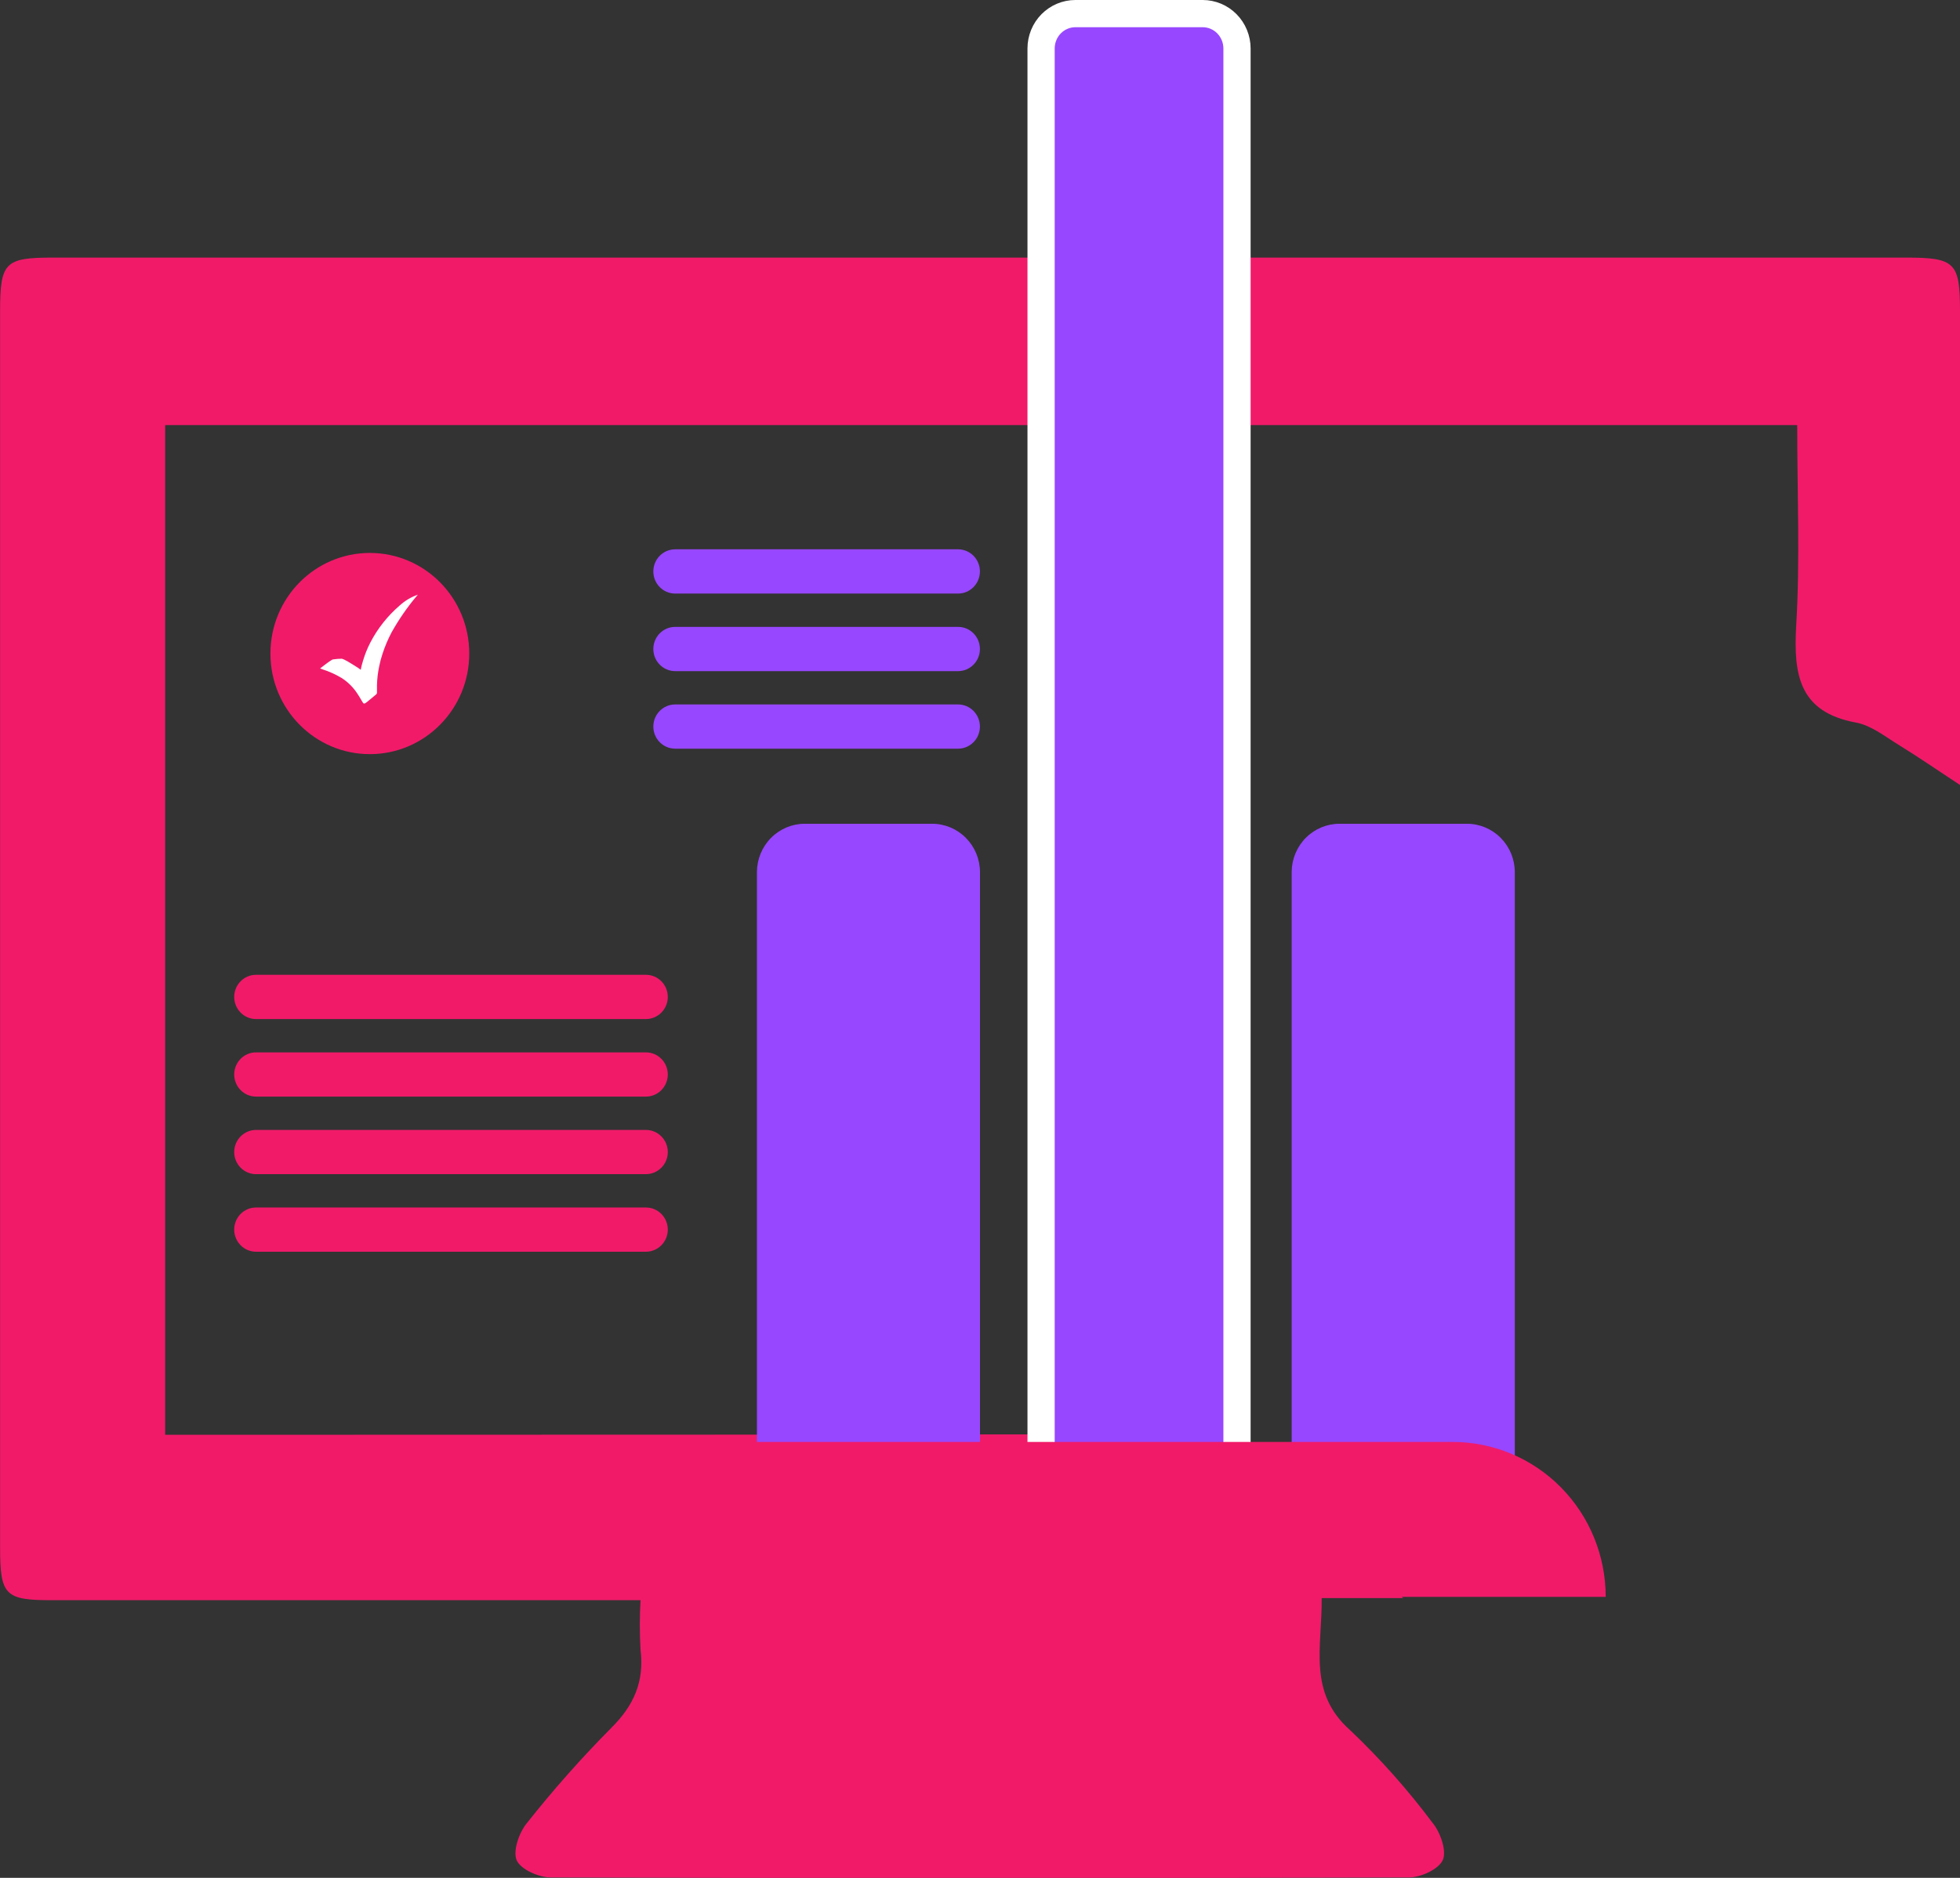 <svg xmlns="http://www.w3.org/2000/svg" width="72" height="69" viewBox="0 0 72 69" fill="none"><rect x="0" y="0" width="72" height="69" fill="#333333" stroke="none"/><g clip-path="url(#clip0_278_650)"><path d="M6.067 52.72H7.337C19.734 52.72 32.13 52.713 44.526 52.7C45.44 52.7 45.931 53.04 46.542 53.72C48.155 55.488 49.918 57.121 51.544 58.719H48.551C48.571 60.518 48.027 62.188 49.603 63.579C50.703 64.624 51.715 65.762 52.626 66.98C52.908 67.32 53.15 68 53.002 68.34C52.855 68.68 52.203 68.98 51.77 68.983C41.254 69.017 30.74 69.017 20.227 68.983C19.791 68.983 19.129 68.69 18.981 68.354C18.833 68.017 19.069 67.334 19.351 66.993C20.319 65.769 21.354 64.601 22.451 63.494C23.281 62.671 23.674 61.794 23.53 60.62C23.495 60.013 23.495 59.404 23.53 58.797H1.885C0.182 58.797 0.003 58.61 0.003 56.849C0.003 41.719 0.003 26.588 0.003 11.454C0.003 9.638 0.175 9.465 1.952 9.465H70.015C71.819 9.465 72 9.645 72 11.43C72 16.81 72 22.191 72 27.571V28.843C71.137 28.275 70.451 27.802 69.743 27.367C69.239 27.057 68.735 26.652 68.18 26.55C66.098 26.166 65.879 24.809 65.983 22.99C66.128 20.572 66.02 18.143 66.02 15.62H6.067V52.72Z" fill="#F11A69"></path><path d="M13.586 27.71C15.603 27.71 17.238 26.055 17.238 24.014C17.238 21.972 15.603 20.317 13.586 20.317C11.569 20.317 9.934 21.972 9.934 24.014C9.934 26.055 11.569 27.71 13.586 27.71Z" fill="#F11A69"></path><path d="M13.586 27.034C15.233 27.034 16.569 25.681 16.569 24.014C16.569 22.346 15.233 20.994 13.586 20.994C11.938 20.994 10.602 22.346 10.602 24.014C10.602 25.681 11.938 27.034 13.586 27.034Z" fill="#F11A69"></path><path d="M15.35 21.851C15.337 21.867 15.324 21.883 15.309 21.898C14.96 22.313 14.65 22.76 14.385 23.235C14.25 23.489 14.138 23.756 14.049 24.03C13.999 24.18 13.959 24.334 13.928 24.49C13.881 24.713 13.854 24.941 13.848 25.17C13.848 25.262 13.848 25.357 13.848 25.449C13.848 25.46 13.847 25.471 13.842 25.482C13.838 25.492 13.832 25.502 13.824 25.51L13.549 25.738L13.505 25.775C13.367 25.884 13.364 25.884 13.28 25.734C13.226 25.639 13.169 25.547 13.109 25.459C12.961 25.239 12.77 25.053 12.548 24.911C12.328 24.779 12.093 24.673 11.849 24.595L11.758 24.561C11.903 24.452 12.027 24.35 12.165 24.262L12.222 24.231C12.333 24.214 12.445 24.205 12.558 24.204C12.594 24.215 12.628 24.228 12.662 24.245C12.833 24.333 12.998 24.442 13.156 24.541C13.193 24.564 13.223 24.592 13.25 24.612C13.273 24.497 13.302 24.384 13.337 24.272C13.405 24.044 13.494 23.823 13.603 23.612C13.872 23.093 14.237 22.632 14.678 22.252C14.873 22.074 15.101 21.937 15.35 21.851Z" fill="white"></path><path d="M29.563 30.268H34.239C34.706 30.268 35.154 30.455 35.484 30.79C35.814 31.124 36 31.577 36 32.05V53.628H27.806V32.033C27.811 31.564 27.997 31.115 28.326 30.785C28.655 30.454 29.1 30.268 29.563 30.268Z" fill="#9747FF"></path><path d="M49.206 30.268H53.886C54.353 30.268 54.801 30.455 55.131 30.79C55.461 31.124 55.646 31.577 55.646 32.05V53.628H47.449V32.033C47.454 31.564 47.641 31.115 47.969 30.785C48.298 30.454 48.743 30.268 49.206 30.268Z" fill="#9747FF"></path><path d="M39.504 0.5H44.18C44.513 0.5 44.833 0.634 45.069 0.873C45.306 1.113 45.441 1.44 45.441 1.782V57.893H38.244V1.782C38.244 1.44 38.378 1.113 38.615 0.873C38.852 0.634 39.172 0.5 39.504 0.5Z" fill="#9747FF" stroke="white"></path><path d="M58.985 58.675H15.356V52.982H53.362C54.853 52.982 56.284 53.582 57.338 54.649C58.393 55.717 58.985 57.165 58.985 58.675Z" fill="#F11A69"></path><path d="M35.194 20.184H24.803C24.36 20.184 24 20.548 24 20.997C24 21.446 24.36 21.81 24.803 21.81H35.194C35.637 21.81 35.997 21.446 35.997 20.997C35.997 20.548 35.637 20.184 35.194 20.184Z" fill="#9747FF"></path><path d="M35.194 23.034H24.803C24.36 23.034 24 23.398 24 23.847C24 24.296 24.36 24.66 24.803 24.66H35.194C35.637 24.66 35.997 24.296 35.997 23.847C35.997 23.398 35.637 23.034 35.194 23.034Z" fill="#9747FF"></path><path d="M35.194 25.884H24.803C24.36 25.884 24 26.248 24 26.697C24 27.146 24.36 27.509 24.803 27.509H35.194C35.637 27.509 35.997 27.146 35.997 26.697C35.997 26.248 35.637 25.884 35.194 25.884Z" fill="#9747FF"></path><path d="M23.728 35.818H9.406C8.963 35.818 8.604 36.182 8.604 36.631C8.604 37.08 8.963 37.444 9.406 37.444H23.728C24.171 37.444 24.531 37.08 24.531 36.631C24.531 36.182 24.171 35.818 23.728 35.818Z" fill="#F11A69"></path><path d="M23.728 38.668H9.406C8.963 38.668 8.604 39.032 8.604 39.48C8.604 39.929 8.963 40.293 9.406 40.293H23.728C24.171 40.293 24.531 39.929 24.531 39.48C24.531 39.032 24.171 38.668 23.728 38.668Z" fill="#F11A69"></path><path d="M23.728 41.518H9.406C8.963 41.518 8.604 41.882 8.604 42.331C8.604 42.779 8.963 43.143 9.406 43.143H23.728C24.171 43.143 24.531 42.779 24.531 42.331C24.531 41.882 24.171 41.518 23.728 41.518Z" fill="#F11A69"></path><path d="M23.728 44.368H9.406C8.963 44.368 8.604 44.731 8.604 45.18C8.604 45.629 8.963 45.993 9.406 45.993H23.728C24.171 45.993 24.531 45.629 24.531 45.18C24.531 44.731 24.171 44.368 23.728 44.368Z" fill="#F11A69"></path></g><defs><clipPath id="clip0_278_650"><rect width="72" height="69" fill="white"></rect></clipPath></defs></svg>